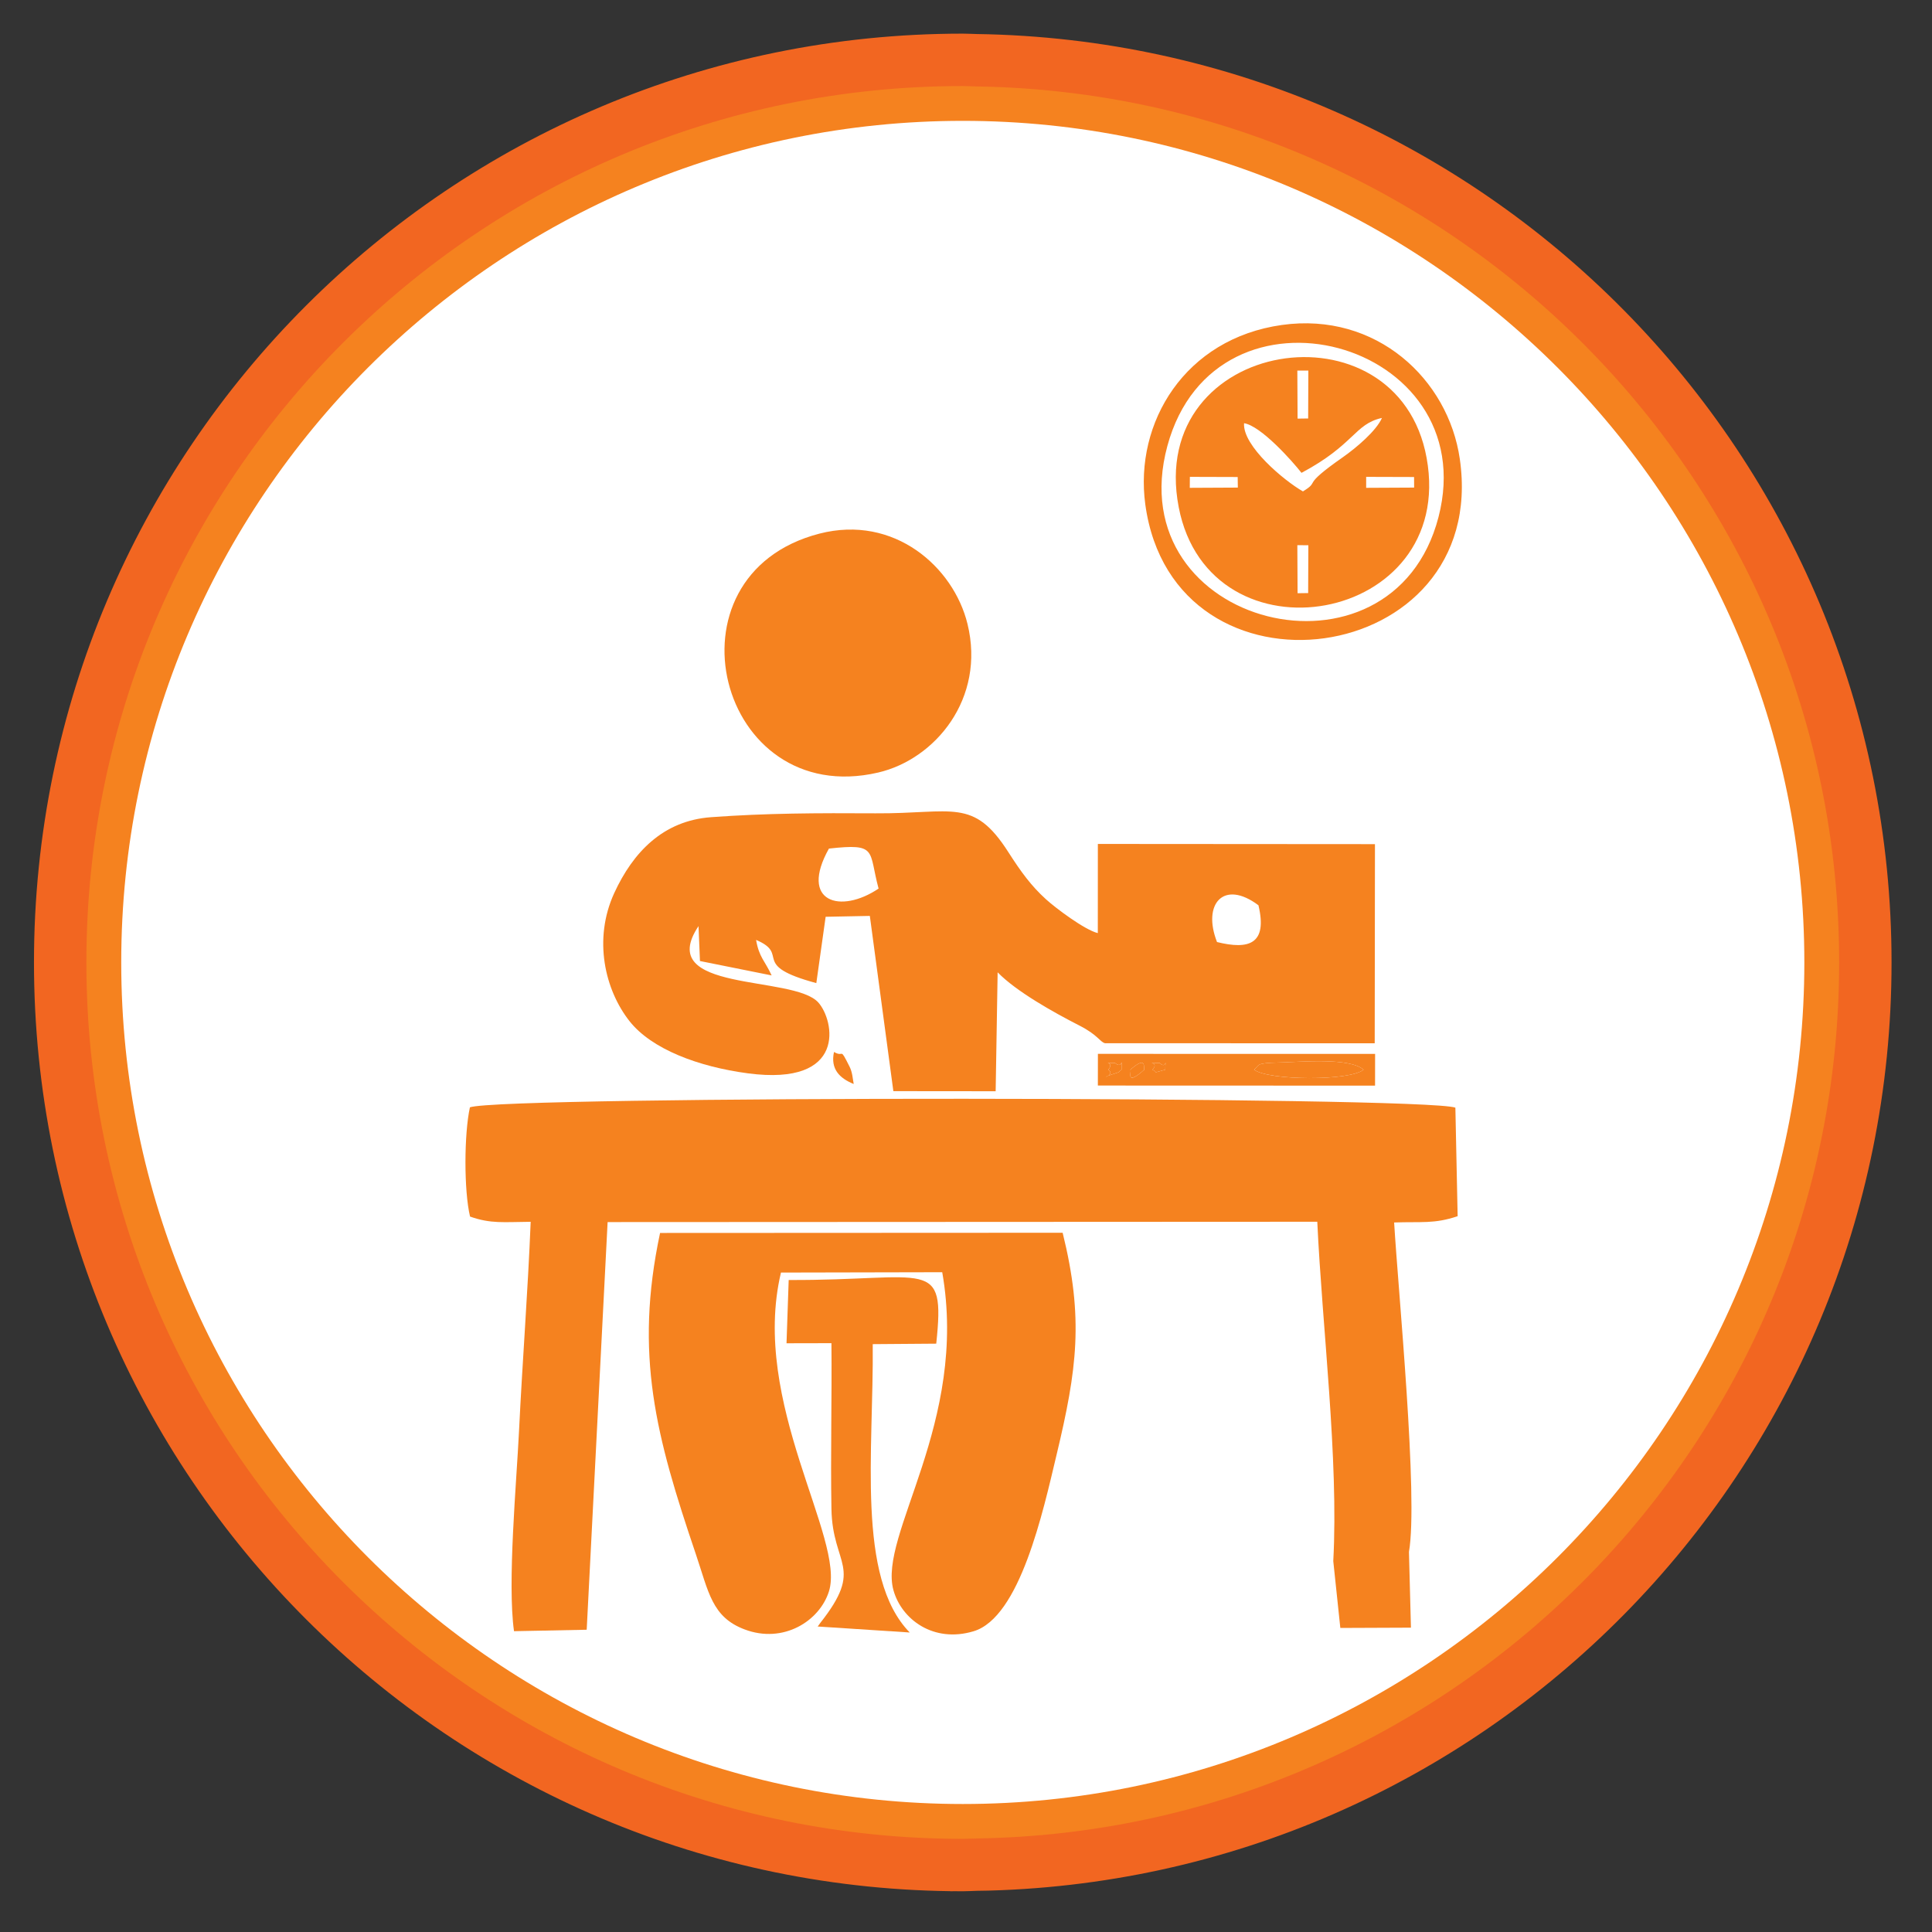 <svg width="40" height="40" viewBox="0 0 40 40" fill="none" xmlns="http://www.w3.org/2000/svg">
<rect x="0" y="0" width="40" height="40" fill="#333333" stroke="none"/>
<g clip-path="url(#clip0_5482_174914)">
<path d="M19.933 1.239C9.612 1.239 1.246 9.605 1.246 19.925C1.246 30.246 9.612 38.614 19.933 38.614C20.028 38.614 20.12 38.607 20.215 38.605V38.606C30.405 38.455 38.62 30.152 38.62 19.927C38.62 9.7 30.405 1.398 20.215 1.247C20.12 1.245 20.028 1.239 19.933 1.239Z" fill="#F5821F"/>
<path fill-rule="evenodd" clip-rule="evenodd" d="M19.933 1.239C9.612 1.239 1.246 9.605 1.246 19.925C1.246 30.246 9.612 38.614 19.933 38.614C20.028 38.614 20.12 38.607 20.215 38.605V38.606C30.405 38.455 38.62 30.152 38.62 19.927C38.62 9.7 30.405 1.398 20.215 1.247C20.12 1.245 20.028 1.239 19.933 1.239Z" stroke="#F26621" stroke-width="1.085" stroke-miterlimit="2"/>
<path d="M19.933 37.35C10.325 37.35 2.51 29.535 2.51 19.926C2.51 10.318 10.325 2.502 19.933 2.502C29.541 2.502 37.357 10.318 37.357 19.926C37.357 29.535 29.541 37.35 19.933 37.35Z" fill="white"/>
<path fill-rule="evenodd" clip-rule="evenodd" d="M27.604 32.321L27.75 33.705L29.212 33.699L29.171 32.13C29.367 31.003 28.949 26.739 28.864 25.31C29.433 25.29 29.694 25.343 30.179 25.18L30.132 22.933C29.501 22.695 10.408 22.683 9.729 22.926C9.608 23.478 9.603 24.649 9.732 25.188C10.165 25.34 10.424 25.3 10.987 25.296C10.929 26.744 10.816 28.177 10.746 29.625C10.693 30.707 10.502 32.776 10.642 33.772L12.147 33.742L12.58 25.302L27.273 25.295C27.373 27.455 27.718 30.207 27.604 32.321Z" fill="#F5821F"/>
<path fill-rule="evenodd" clip-rule="evenodd" d="M25.197 19.504C24.887 18.714 25.336 18.202 26.055 18.743C26.247 19.551 25.853 19.666 25.197 19.504ZM18.19 18.397C17.402 18.929 16.54 18.68 17.162 17.569C18.178 17.457 17.976 17.603 18.19 18.397ZM17.094 18.981L18.009 18.963L18.496 22.591L20.614 22.593L20.655 20.131C21.039 20.525 21.796 20.951 22.352 21.235C22.735 21.431 22.768 21.569 22.878 21.599L28.462 21.6L28.467 17.477L22.73 17.473L22.729 19.319C22.456 19.253 21.845 18.792 21.655 18.618C21.347 18.338 21.138 18.05 20.879 17.646C20.151 16.506 19.73 16.849 18.128 16.839C16.92 16.832 15.868 16.835 14.722 16.919C13.725 16.991 13.104 17.649 12.717 18.49C12.277 19.449 12.524 20.498 13.036 21.145C13.492 21.721 14.458 22.086 15.483 22.222C17.549 22.496 17.274 21.124 16.942 20.755C16.422 20.178 13.533 20.562 14.462 19.174L14.492 19.897L15.976 20.195C15.837 19.892 15.716 19.822 15.654 19.46C16.374 19.764 15.505 19.978 16.901 20.354L17.094 18.981Z" fill="#F5821F"/>
<path fill-rule="evenodd" clip-rule="evenodd" d="M13.666 25.527C13.129 28.049 13.58 29.737 14.404 32.169C14.672 32.96 14.737 33.481 15.418 33.736C16.217 34.037 16.967 33.564 17.162 32.949C17.51 31.854 15.528 29.043 16.169 26.347L19.508 26.34C20.054 29.456 18.178 31.779 18.498 32.924C18.666 33.527 19.326 34.022 20.155 33.774C21.119 33.488 21.596 31.288 21.873 30.129C22.301 28.343 22.439 27.294 22.001 25.523L13.666 25.527Z" fill="#F5821F"/>
<path fill-rule="evenodd" clip-rule="evenodd" d="M16.966 11.048C13.641 11.906 14.861 16.765 18.18 15.995C19.363 15.721 20.409 14.461 20.031 12.918C19.743 11.74 18.514 10.649 16.966 11.048Z" fill="#F5821F"/>
<path fill-rule="evenodd" clip-rule="evenodd" d="M17.214 31.239C17.234 32.423 17.905 32.435 16.98 33.605C16.966 33.625 16.942 33.66 16.929 33.675L18.835 33.799C17.723 32.663 18.091 30.036 18.069 27.829L19.384 27.819C19.576 26.003 19.226 26.514 16.329 26.501L16.284 27.811L17.214 27.809C17.225 28.95 17.194 30.101 17.214 31.239Z" fill="#F5821F"/>
<path fill-rule="evenodd" clip-rule="evenodd" d="M25.964 22.147C26.086 22.049 25.979 22.009 26.486 21.998C26.919 21.989 27.939 21.888 28.232 22.147C27.944 22.384 26.265 22.373 25.964 22.147ZM23.861 22.147C24.033 21.961 23.631 22.002 24.014 22.009C24.172 22.17 24.131 21.792 24.126 22.147L23.93 22.201C23.92 22.173 23.885 22.164 23.861 22.147ZM23.403 22.147C23.758 21.835 23.667 22.125 23.691 22.147C23.285 22.506 23.438 22.178 23.403 22.147ZM22.947 22.147C23.097 21.964 22.758 22.011 23.084 22.007C23.265 22.163 23.217 21.797 23.22 22.147C23.195 22.163 23.165 22.199 23.152 22.203C22.604 22.373 23.135 22.284 22.947 22.147ZM22.73 22.475L28.469 22.477L28.47 21.82L22.731 21.819L22.73 22.475Z" fill="#F5821F"/>
<path fill-rule="evenodd" clip-rule="evenodd" d="M25.964 22.147C26.265 22.372 27.943 22.384 28.232 22.147C27.938 21.888 26.918 21.989 26.485 21.998C25.978 22.009 26.086 22.049 25.964 22.147Z" fill="#F5821F"/>
<path fill-rule="evenodd" clip-rule="evenodd" d="M17.589 22.083C17.373 21.654 17.487 21.907 17.267 21.78C17.19 22.134 17.383 22.324 17.675 22.443C17.654 22.334 17.65 22.205 17.589 22.083Z" fill="#F5821F"/>
<path fill-rule="evenodd" clip-rule="evenodd" d="M23.403 22.147C23.438 22.177 23.284 22.505 23.691 22.147C23.667 22.125 23.758 21.835 23.403 22.147Z" fill="#F5821F"/>
<path fill-rule="evenodd" clip-rule="evenodd" d="M22.947 22.147C23.135 22.284 22.604 22.373 23.151 22.203C23.165 22.199 23.195 22.163 23.22 22.147C23.217 21.797 23.265 22.163 23.084 22.007C22.758 22.011 23.097 21.964 22.947 22.147Z" fill="#F5821F"/>
<path fill-rule="evenodd" clip-rule="evenodd" d="M23.861 22.147C23.885 22.164 23.92 22.173 23.93 22.201L24.126 22.147C24.131 21.791 24.172 22.17 24.013 22.009C23.631 22.002 24.033 21.96 23.861 22.147Z" fill="#F5821F"/>
<path fill-rule="evenodd" clip-rule="evenodd" d="M26.946 9.79C28.047 9.204 28.042 8.778 28.612 8.653C28.495 8.92 28.082 9.27 27.804 9.465C26.9 10.096 27.356 9.94 26.976 10.174C26.584 9.951 25.723 9.23 25.757 8.762C26.108 8.818 26.756 9.546 26.946 9.79ZM24.404 10.501C25.046 13.821 30.162 12.932 29.537 9.482C28.939 6.188 23.726 6.986 24.404 10.501ZM26.865 8.667L27.084 8.664L27.088 7.673L26.86 7.672L26.865 8.667ZM29.278 10.095L29.277 9.876L28.285 9.873L28.285 10.1L29.278 10.095ZM26.865 12.282L27.084 12.279L27.088 11.289L26.86 11.287L26.865 12.282ZM25.628 10.095L25.625 9.876L24.635 9.873L24.633 10.1L25.628 10.095Z" fill="#F5821F"/>
<path fill-rule="evenodd" clip-rule="evenodd" d="M29.782 10.708C28.827 14.387 23.153 12.984 24.169 9.234C25.172 5.529 30.732 7.045 29.782 10.708ZM26.541 6.728C24.535 7.009 23.482 8.746 23.712 10.442C24.297 14.738 30.85 13.851 30.224 9.504C29.986 7.85 28.494 6.454 26.541 6.728Z" fill="#F5821F"/>
</g>
<defs>
<clipPath id="clip0_5482_174914">
<rect width="40" height="40" fill="white"/>
</clipPath>
</defs>
</svg>
